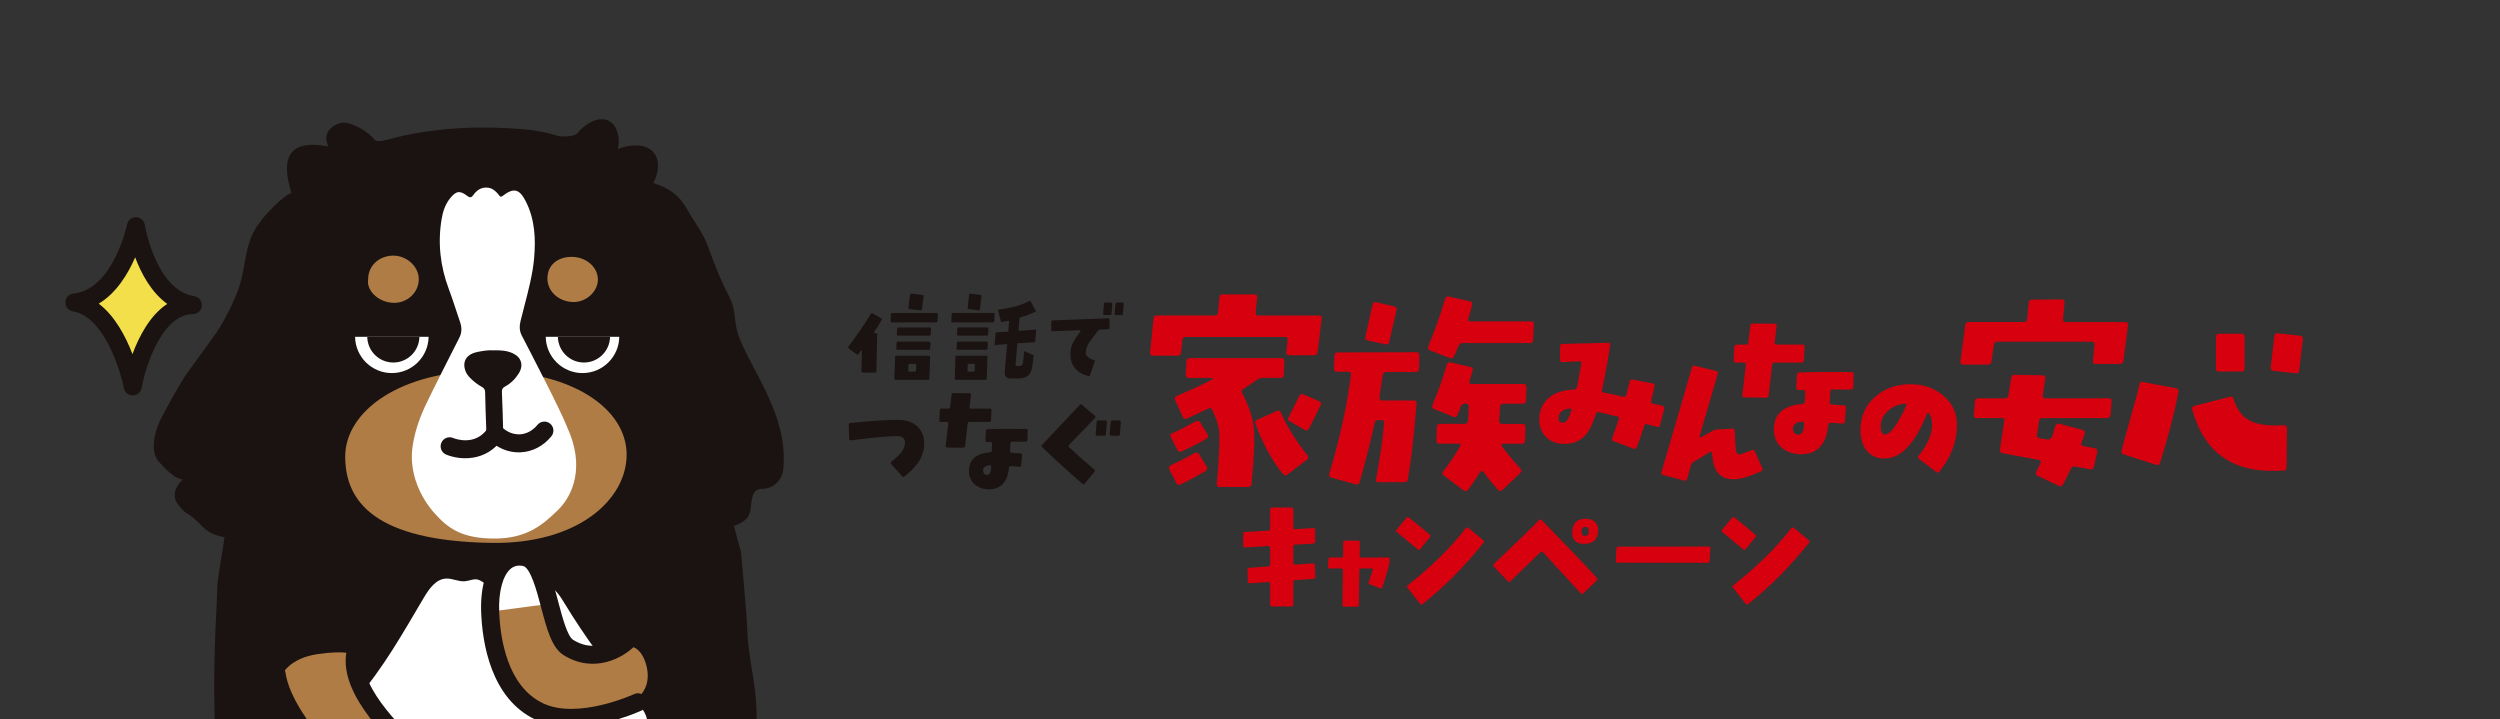 <?xml version="1.0" encoding="UTF-8"?><svg id="_レイヤー_1" xmlns="http://www.w3.org/2000/svg" xmlns:xlink="http://www.w3.org/1999/xlink" viewBox="0 0 1078.15 310.27"><rect x="0" y="0" width="1078.15" height="310.27" fill="#333333" stroke="none"/><defs><style>.cls-1{fill:#fff;}.cls-2{clip-path:url(#clippath-7);}.cls-3{clip-path:url(#clippath-1);}.cls-4{fill:#1a1311;}.cls-5{fill:#d6000e;}.cls-6{fill:#b07c46;}.cls-7{clip-path:url(#clippath);}.cls-8{fill:none;}.cls-9{fill:#f2df4a;}</style><clipPath id="clippath"><rect class="cls-8" x="-.58" y="-3917.57" width="1080" height="8500"/></clipPath><clipPath id="clippath-1"><rect class="cls-8" x="-.58" y="7.56" width="378.76" height="309.68"/></clipPath><clipPath id="clippath-7"><rect class="cls-8" x="-.58" y="-3917.57" width="1080" height="8500"/></clipPath></defs><g class="cls-7"><g class="cls-3"><path class="cls-4" d="M336.57,185.69c-1.62-6.27-2.6-8.47-5.14-14.34-3.85-8.89-9.2-17.07-12.76-26.11-2.21-5.6-1.18-11.5-3.95-16.83-3.9-7.51-6.25-13.46-9.15-21.45-2.73-7.49-5.59-10.09-9.42-17-3.09-5.58-7.87-9.13-14.38-10.98,6.02-12.55-2.35-19.62-15.34-14.71,.53-2.3,.56-4.55-.02-6.81-1.37-5.28-5.69-7.4-10.73-5.18-2.56,1.12-4.75,2.81-6.43,4.97-1.31,1.69-6.72,1.93-8.71,1.32-4.83-1.5-9.84-2.42-14.86-2.84-18.49-1.53-36.87-.81-54.98,3.55-1.77,.43-7.97,2.52-9.03,1.07-2.36-3.22-10.92-8.68-15.12-7.23-8.95,3.08-4.92,10.1-4.92,10.1,0,0-10.09-2.47-14.78,1.48-5.8,4.89-1.79,15.69-1.18,18.62-2.06,0-12.79,9.58-16.49,17.12-4.09,8.34-3.31,16.73-6.76,25.35-2.85,7.12-6.33,13.92-10.84,20.15-3.61,4.98-7.24,9.95-10.86,14.92-2.5,3.42-10.14,17.11-11.91,20.97-2.31,5.04-4.11,13.32-.16,17.49,1.88,1.98,3.78,4.01,5.94,5.64,1.96,1.46,4.25,1.89,4.25,1.89,0,0-4.79,3.82-3.16,8.71,.59,1.76,3.24,4.81,4.59,5.6,2.7,1.59,4.38,3.24,6.85,5.72,3.78,3.8,6.27,3.83,9.74,4.89,0,0-3.08,18.89-3.1,19.85-.24,9.6-.88,18.45-1.15,28.04-.72,25.26,.29,50.46,2.8,75.63,1.79,17.94,3.88,35.79,7.54,53.44,1.24,6.06,2.78,12.02,5.66,17.56,1.76,3.38,4.52,5,8.16,5.34,1.7,.15,3.41,.24,5.12,.27,10.39,.16,20.79,.42,31.17,.37,6.3-.03,12.61-.15,18.9-.9,3.87-.45,5.75-2.45,6.82-6,1.18-3.9,2.11-7.86,3.15-11.79,.3-1.11,.4-2.36,2.04-2.45,4.46-.26,8.8-1.4,13.29-1.59,14.37-.59,28.62,.43,42.84,2.37,2.12,.29,3.22,1.12,3.9,3.14,1.28,3.77,1.47,7.74,2.36,11.57,1.1,4.71,3.64,7.05,8.43,7.38,4.19,.29,8.4,.42,12.61,.58,8.02,.31,16.05,.17,24.06-.24,5.51-.28,11.04,0,16.54-.75,4.46-.6,7.61-2.56,8.78-7.17,.51-2.04,1.36-3.96,1.66-6.07,1.24-8.97,2.63-17.93,3.85-26.91,2.56-18.79,2.67-37.76,3.74-56.65,.56-9.97,.4-19.99,.24-29.98-.19-12.75-3.78-23.42-4.04-36.17-.11-5.23-2.66-32.61-2.66-32.61-1.1-3.89-2.18-7.9-3.04-11.26,.19-.08,.38-.16,.62-.23,3.14-1,5.95-3.05,6.44-6.3,.74-4.92,.48-9.39,5.15-9.44,5.08-.06,8.74-3.94,9.11-8.87,.41-5.46,.06-10.93-1.31-16.26"/><path class="cls-6" d="M270.24,196.03c0,19.59-21.27,38.73-58.43,38.1-49.95-.84-62.93-17.66-62.93-37.25s23.8-36.97,60.96-36.97,60.4,16.54,60.4,36.13"/><path class="cls-1" d="M198.14,145.53c1.12-2.15,1.04-4.38,.27-6.63-1.61-4.71-3.07-9.48-4.82-14.14-3.69-9.81-4.87-19.85-3.15-30.21,.53-3.27,1.54-6.36,3.64-9,2.54-3.19,4.21-3.55,7.44-1.06,1.4,1.07,1.93,.52,2.69-.5,1.31-1.8,2.94-3.03,5.31-3.1,2.99-.09,4.6,1.9,6.21,3.91,.3-.05,.64,0,.83-.15,4.93-3.86,7.43-3.29,10.23,2.27,3.93,7.8,4.28,16.1,3.54,24.58-.57,6.58-2.49,13.96-4.14,20.29-.57,2.21-1.13,4.42-1.69,6.62-.54,2.14-.53,4.28,.5,6.25,2.81,5.42,17.24,33.17,19.42,39.18,8.3,17.67,2.32,30.2-3.82,36.14-6.13,5.94-13.06,12.28-27.28,12.28s-20.18-4.43-26.12-11.15c-5.94-6.72-10.7-17.06-9.37-27.76,.77-6.23,2.76-12.16,5.37-17.87,2.25-4.89,12.44-25.17,14.95-29.95"/><path class="cls-4" d="M202.84,163.07c1.5,1.49,3.14,2.8,5,3.8,.96,.51,1.36,1.23,1.38,2.37,.1,5.3,.28,10.61,.49,15.91,.05,1.24-.32,2.01-1.35,2.73-.07,.05-.15,.09-.23,.15,3.14-.38,6.38-.49,9.65-.49-.45-.36-.77-.82-.78-1.62-.11-5.61-.33-11.21-.55-16.81-.05-1.12,.22-1.81,1.29-2.38,2.51-1.34,4.51-3.32,6.01-5.74,2.17-3.5,1.09-6.95-2.65-8.65-2.52-1.15-5.2-1.35-8.46-1.25-1.88-.15-4.25,.19-6.61,.67-.68,.14-1.36,.32-2.01,.57-3.22,1.25-4.48,3.95-3.44,7.24,.43,1.38,1.24,2.49,2.24,3.49"/><path class="cls-4" d="M200.62,197.62c-3.29,0-6.24-.73-8.23-1.58-1.98-.84-2.9-3.12-2.05-5.1,.83-1.97,3.1-2.89,5.07-2.06,.97,.4,9.6,3.65,14.99-4.21l2.62-3.84,3.31,3.27c2.24,2.21,5.02,3.32,7.89,3.21,2.84-.15,5.52-1.6,7.55-4.07,1.36-1.66,3.81-1.9,5.47-.55,1.66,1.36,1.9,3.81,.54,5.47-3.43,4.19-8.09,6.63-13.15,6.9-3.71,.19-7.32-.79-10.48-2.81-4.14,4.07-9.13,5.37-13.52,5.37"/><path class="cls-1" d="M153.13,145.24c.12,8.66,7.17,15.65,15.85,15.65s15.74-6.98,15.86-15.65h-31.71Z"/><path class="cls-4" d="M158.38,145.24c.08,6.14,5.09,11.1,11.24,11.1s11.16-4.96,11.25-11.1h-22.5Z"/><path class="cls-1" d="M235.35,145.24c.12,8.66,7.17,15.65,15.86,15.65s15.74-6.98,15.86-15.65h-31.72Z"/><path class="cls-4" d="M240.6,145.24c.08,6.14,5.09,11.1,11.24,11.1s11.16-4.96,11.25-11.1h-22.49Z"/><path class="cls-6" d="M158.77,120.42c-.02-5.69,4.54-10.04,10.66-10.18,5.79-.13,11.05,4.55,11.17,9.94,.13,5.85-4.92,10.7-11.12,10.42-6.58-.3-11.57-5.52-10.71-10.18"/><path class="cls-6" d="M257.84,120.84c-.18,5.22-5.41,9.7-10.96,9.41-6.23-.33-10.87-4.76-10.8-10.32,.08-5.63,4.41-9.29,10.81-9.15,6.15,.13,11.14,4.71,10.95,10.05"/><path class="cls-1" d="M253.7,339.45c-18.11,7.06-37.33,7.05-57.62,4.69-12.14-1.41-24.29-4.1-35.15-9.72-4.24-2.18-8.33-4.88-11.23-8.65-2.9-3.78-4.48-8.8-3.28-13.4,1.09-4.21,4.24-7.5,7.12-10.76,11.65-13.22,20.3-28.77,29.29-43.94,2.23-3.76,5.18-7.95,9.55-8.16,2.73-.13,5.35,1.41,8.07,1.17,1.93-.16,3.84-1.21,5.7-.71,1.32,.35,2.33,1.41,3.61,1.88,3.13,1.15,6.56-1.53,9.84-.88,1.69,.33,3.1,1.51,4.75,1.99,3.56,1.04,7.38-1.3,11.01-.57,3.66,.74,5.96,4.27,7.89,7.46,8.99,14.83,19.27,28.89,30.66,41.96,3.16,3.62,5.96,7.14,5.32,12.11-.67,5.23-1.89,12.03-9.79,17.3-5.15,3.44-10.4,6.14-15.74,8.22"/><path class="cls-6" d="M153.16,282.33c-3.04,19.52,31.22,48.59,35.7,52.56,4.49,3.97-6.52,15.77-16.09,13.53-9.57-2.24-47.72-34.14-51.05-57.51,0,0,2.86-6.96,15.21-8.81,12.36-1.85,16.23,.23,16.23,.23"/><path class="cls-4" d="M175.58,353.79c-2.41,0-5.19-.36-8.39-1.21-11.52-3.06-48.32-37.12-51.79-61.49-.3-2.12,1.17-4.09,3.3-4.39,2.11-.29,4.09,1.18,4.4,3.3,3.03,21.32,37.91,52.9,46.09,55.07,3.91,1.04,10.88,2.13,13.58-2.28,2.02-3.31,1.04-8.07-.5-9.78-.51-.56-1.85-1.78-3.41-3.2-9.7-8.85-32.43-29.57-29.54-48.07,.33-2.12,2.33-3.57,4.44-3.24,2.12,.33,3.57,2.31,3.24,4.43-2.24,14.38,19.07,33.83,27.09,41.14,1.85,1.68,3.18,2.9,3.94,3.74,3.74,4.14,5.18,12.77,1.37,19.03-1.76,2.88-5.68,6.94-13.81,6.94"/><path class="cls-6" d="M272.89,302.6s-23.5,12.21-40.32,4.23c-16.83-7.99-20.68-29.51-21.18-43.06-.5-13.55,4.19-25.39,14.75-23.56,10.57,1.84,10.62,33.82,18.98,39.01,14.04,8.73,26.54-.47,26.54-.47,0,0,4.49-.1,6.8,7.23,2.3,7.33,.03,13.11-5.56,16.61"/><path class="cls-1" d="M211.39,263.77l23.81-3.13s-2.76-20.27-9.06-20.42c-6.29-.15-15.09,1.3-14.75,23.55"/><path class="cls-4" d="M246.36,313.46c-5.32,0-10.67-.85-15.46-3.12-19.19-9.11-22.9-32.99-23.4-46.42-.4-10.98,2.33-19.87,7.5-24.39,3.24-2.82,7.31-3.91,11.79-3.13,8.22,1.42,11.19,12.66,14.06,23.52,1.61,6.1,3.82,14.47,6.31,16.01,11.25,7,20.54-2.33,20.93-2.73,1.49-1.54,3.96-1.57,5.49-.07,1.54,1.49,1.57,3.95,.08,5.49-4.82,4.94-17.4,12.12-30.6,3.91-5.1-3.17-7.24-11.26-9.71-20.62-1.81-6.89-4.56-17.28-7.88-17.86-2.18-.37-3.89,.05-5.35,1.33-3.3,2.88-5.16,9.88-4.85,18.25,.43,11.67,3.47,32.34,18.96,39.69,14.97,7.12,39.03-3.87,39.26-3.98,1.96-.9,4.26-.06,5.16,1.89,.9,1.94,.06,4.25-1.89,5.16-.83,.38-15.46,7.07-30.41,7.07"/><path class="cls-9" d="M58.62,97.55s-6.4,30.92-26.53,32.9c18.64,3.01,25.15,36.2,25.15,36.2,0,0,6.17-34.92,25.94-35.07-19.73-3.1-24.56-34.03-24.56-34.03"/><path class="cls-4" d="M57.23,170.53c-1.85,0-3.45-1.31-3.81-3.13-1.68-8.5-8.89-31.01-21.95-33.12-1.92-.31-3.32-2-3.26-3.95,.06-1.95,1.56-3.55,3.5-3.74,17.04-1.68,23.06-29.54,23.11-29.83,.38-1.83,1.91-3.12,3.9-3.09,1.88,.05,3.45,1.43,3.74,3.27,.05,.29,4.65,28.17,21.33,30.8,2,.31,3.42,2.11,3.27,4.12-.15,2.02-1.82,3.58-3.84,3.6-13.53,.1-20.58,23.04-22.15,31.87-.33,1.84-1.92,3.18-3.79,3.2h-.03Zm-14.65-39.57c7.01,5.3,11.67,14.24,14.55,21.76,2.86-7.72,7.61-16.84,15-21.65-6.91-5-11.24-13.15-13.84-20.09-3.06,7.09-8.06,15.4-15.71,19.98"/></g><g class="cls-2"><path class="cls-5" d="M568.23,151.9c-.19,.84-.66,1.31-1.5,1.31h-10.78c-.94,0-1.31-.47-1.22-1.41l.56-5.16c.09-.94-.28-1.31-1.22-1.31h-42.74c-.84,0-1.31,.38-1.41,1.31l-.56,5.44c-.19,.94-.66,1.31-1.5,1.31h-10.68c-.84,0-1.22-.38-1.22-1.31l1.5-14.71c0-.94,.56-1.31,1.41-1.31h24.93c.94,0,1.41-.47,1.5-1.41l.56-6.37c0-.84,.47-1.31,1.41-1.31h13.78c.84,0,1.31,.47,1.12,1.41l-.66,6.28c-.09,.94,.28,1.41,1.22,1.41h26.15c.84,0,1.31,.38,1.12,1.31l-1.78,14.53Zm-48.27,51.17c-2.53,1.59-6.09,3.56-10.78,5.81-.84,.47-1.41,.28-1.87-.56l-3-5.81c-.47-.84-.19-1.41,.66-1.87,3.56-1.69,7.03-3.47,10.22-5.25,.75-.47,1.41-.28,1.87,.47l3.38,5.34c.47,.75,.28,1.41-.47,1.88m.28-13.87c-3.28,1.97-6.84,3.75-10.59,5.44-.84,.37-1.5,.19-1.97-.66l-2.81-5.53c-.38-.75-.19-1.31,.56-1.59,3.09-1.31,6.47-3.09,10.22-5.16,.84-.37,1.4-.28,1.97,.47l3.19,5.25c.38,.75,.19,1.31-.56,1.78m33.37-27.55c0,.84-.47,1.31-1.31,1.31h-7.87c-.84,0-1.59,.28-2.34,.75-2.16,1.59-4.12,2.91-5.91,4.03-.75,.47-.94,1.03-.56,1.69,2.91,5.44,4.59,10.4,5.06,15,.47,4.31,.19,12.47-.94,24.18-.09,.94-.56,1.41-1.5,1.41h-12.28c-.94,0-1.31-.47-1.22-1.31,1.03-11.72,1.31-19.31,1.03-22.78-.38-2.62-1.31-5.62-3-9.18-.37-.84-1.03-1.03-1.78-.56-3.94,1.87-6.94,3.37-9.18,4.31-.84,.28-1.5,.09-1.78-.75l-3.28-7.22c-.38-.84-.09-1.41,.66-1.78,6.09-2.53,11.15-4.97,15.37-7.12,.19-.09,.19-.19,.19-.37s-.19-.28-.38-.28h-9.93c-.94,0-1.31-.47-1.31-1.31l.28-5.81c.09-.94,.56-1.41,1.5-1.41h39.55c.84,0,1.31,.47,1.22,1.41l-.28,5.81Zm10.03,36.55l-8.44,6.47c-.66,.56-1.31,.47-1.97-.28-4.78-5.9-8.72-13.12-11.81-21.56-.38-.84-.09-1.41,.66-1.78l8.53-3.84c.84-.38,1.41-.09,1.78,.66,2.72,6.28,6.56,12.37,11.43,18.46,.56,.75,.47,1.31-.19,1.87m.84-13.4c-.47,.84-1.03,1.03-1.87,.56l-6.37-3.66c-.84-.37-1.03-1.03-.56-1.78,1.03-1.88,2.53-4.87,4.59-9.09,.38-.84,1.03-1.12,1.78-.75l6.84,2.91c.84,.38,1.03,.94,.66,1.69-1.41,3.09-3.19,6.47-5.06,10.12"/><path class="cls-5" d="M611.96,159.02c0,.94-.47,1.41-1.5,1.41h-12.65c-.84,0-1.41,.47-1.5,1.31-.28,2.16-.75,5.34-1.41,9.56-.09,.94,.28,1.4,1.12,1.4h13.78c.84,0,1.22,.38,1.12,1.31-1.12,13.68-2.34,24.56-3.75,32.62-.09,.84-.66,1.31-1.5,1.31h-11.15c-.94,0-1.31-.47-1.12-1.22,1.78-9.19,2.91-17.25,3.47-24.27,.09-.84-.38-1.31-1.22-1.31h-1.22c-.94,0-1.41,.47-1.59,1.31-1.69,7.59-3.84,16.12-6.47,25.49-.28,.94-.84,1.22-1.69,.94l-10.5-2.91c-.84-.28-1.22-.75-.94-1.69,4.59-15.18,7.68-29.34,9.37-42.65,.09-.84-.28-1.31-1.12-1.31h-4.97c-.94,0-1.31-.47-1.22-1.31l.19-5.81c.09-.84,.56-1.22,1.41-1.22l33.93-.09c.84,0,1.31,.38,1.31,1.31l-.19,5.81Zm-12.84-11.53c-.19,.84-.66,1.22-1.5,1.03l-7.78-1.69c-.84-.19-1.22-.66-1.03-1.5l3.09-13.87c.19-.94,.75-1.31,1.59-1.12l7.78,1.78c.84,.19,1.22,.66,1.03,1.59l-3.19,13.78Zm62.05-.84c0,.84-.47,1.31-1.31,1.31h-29.05c-.84,0-1.5,.37-1.87,1.31-.28,.84-.94,2.34-1.88,4.41-.38,.84-.94,1.03-1.69,.75l-8.62-3.28c-.84-.28-1.12-.94-.75-1.87,3-7.31,5.44-14.15,7.22-20.43,.28-.84,.84-1.12,1.69-.94l9,2.06c.94,.19,1.22,.75,.94,1.59-.38,1.41-.94,3.37-1.59,5.91-.28,.75,0,1.12,.84,1.12h26.15c.94,0,1.31,.47,1.22,1.41l-.28,6.65Zm-3.09,26.15c0,.94-.47,1.31-1.41,1.31h-8.25c-.94,0-1.41,.47-1.5,1.31l-.38,6.09c0,.84,.38,1.31,1.31,1.31h8.81c.84,0,1.22,.47,1.22,1.41l-.19,5.72c0,.94-.37,1.41-1.31,1.41h-8.06c-.28,0-.56,.09-.66,.38-.09,.19-.09,.47,0,.56,1.87,2.72,4.59,6,8.06,9.84,.56,.66,.56,1.31-.09,1.87l-7.68,7.31c-.66,.56-1.31,.56-1.88,0-1.87-2.16-4.03-4.69-6.28-7.69-.56-.75-1.03-.75-1.59,.09-1.78,2.91-3.47,5.44-5.06,7.5-.56,.66-1.22,.75-1.97,.28l-8.53-6.47c-.66-.47-.75-1.03-.28-1.69,2.81-3.66,5.25-7.22,7.31-10.87,.38-.75,.19-1.12-.75-1.12h-8.15c-.84,0-1.31-.47-1.31-1.41l.19-5.72c0-.94,.47-1.41,1.41-1.41h10.59c.84,0,1.31-.47,1.41-1.31l.38-6.09c0-.84-.38-1.31-1.31-1.31h-.38c-.94,0-1.5,.38-1.78,1.22-.28,.75-.75,1.97-1.4,3.66-.28,.84-.94,1.12-1.78,.75l-8.43-3.37c-.75-.37-.94-.94-.56-1.78,2.53-6,4.59-11.81,6.19-17.43,.28-.75,.75-1.03,1.69-.84l8.44,1.97c.94,.19,1.22,.75,.94,1.69-.28,1.03-.75,2.44-1.31,4.41-.28,.84,.09,1.22,.94,1.22h22.4c.84,0,1.22,.47,1.22,1.41l-.19,5.81Z"/><path class="cls-5" d="M715.88,183.35c-.14,.69-.55,.96-1.24,.76-.83-.21-2.27-.62-4.34-1.17-.62-.14-1.03,.14-1.17,.69-.9,2.82-2,5.92-3.3,9.36-.21,.55-.62,.76-1.24,.55l-8.81-3.3c-.62-.21-.76-.69-.48-1.31,.34-.96,1.31-3.65,2.82-8.12,.28-.62,0-1.03-.62-1.17-2.89-.76-5.51-1.38-7.99-1.86-.62-.14-1.03,.14-1.24,.69-1.24,4.13-2.75,7.16-4.54,9.23-2.34,2.55-5.44,3.79-9.23,3.72-3.24,0-5.85-1.03-7.85-3.03-1.93-2-2.89-4.61-2.82-7.85,.14-4.06,1.72-7.23,4.68-9.43,2.62-1.93,5.99-2.96,10.26-3.1,.62,0,1.03-.34,1.24-.96,.41-1.52,1.03-4.96,1.93-10.33,.07-.27,0-.48-.14-.62-.21-.21-.34-.28-.62-.28l-7.5,.35c-.55,0-.89-.28-.89-.97v-5.85c0-.62,.34-.96,1.03-1.03,.69,0,7.3-.21,19.83-.48,.27-.07,.48,0,.62,.21,.14,.21,.14,.41,.14,.69-.83,5.78-2,12.25-3.51,19.48-.14,.62,.14,1.03,.76,1.1,2,.34,4.82,.9,8.54,1.79,.62,.14,1.03-.14,1.17-.83,.14-.41,.62-2.34,1.45-5.78,.14-.69,.55-.96,1.17-.83l8.81,1.72c.69,.14,.96,.48,.76,1.17l-1.45,6.27c-.21,.69,0,1.1,.62,1.24,1.31,.21,2.68,.55,4.27,.96,.69,.21,.9,.62,.76,1.24l-1.86,7.09Zm-38.56-7.16c-1.24,0-2.41,.28-3.44,.9-1.1,.83-1.72,1.79-1.72,2.89-.07,1.58,.48,2.34,1.72,2.34,1.58,0,2.89-1.93,3.79-5.71,0-.28-.07-.41-.34-.41"/><path class="cls-5" d="M759.54,203.25c-5.03,2.27-8.88,3.44-11.57,3.44-4.96,.14-7.99-2.27-9.09-7.16-.14-.55-.34-1.93-.55-4.13-.07-.55-.34-.69-.96-.41l-6.95,4.2c-.62,.34-.96,.83-1.17,1.45l-1.65,5.92c-.21,.69-.62,.9-1.24,.69l-9.22-2.41c-.62-.21-.83-.55-.62-1.24l13.15-45.1c.21-.62,.62-.9,1.24-.76l9.23,2.27c.69,.14,.9,.48,.69,1.1l-7.85,26.99c-.07,.14,0,.34,.14,.48,.14,.07,.28,.07,.41,0l5.09-2.82c.55-.34,1.17-.48,1.79-.55l6.68-.34c.62-.07,.96,.27,1.03,.96,.14,3.99,.34,6.82,.55,8.6,.14,1.03,.69,1.52,1.52,1.52,.69,0,2.48-.62,5.37-1.86,.55-.21,.96-.07,1.24,.55l3.24,7.3c.21,.55,.07,1.03-.48,1.31"/><path class="cls-5" d="M777.95,155.35c-.07,.69-.41,1.03-1.03,1.03h-11.64c-.62,0-.96,.34-1.03,1.03l-1.51,13.08c-.07,.69-.48,1.03-1.1,1.03l-9.36-.14c-.69,0-.96-.34-.9-.96l1.52-13.01c.07-.69-.21-1.03-.9-1.03h-3.44c-.69,0-.96-.28-.89-.96l.28-5.85c.07-.62,.41-.96,1.03-.96h3.99c.62,0,.96-.34,1.03-.96l.83-7.16c.07-.62,.48-.96,1.1-.96l9.36,.07c.69,0,.96,.35,.9,1.03l-.83,7.02c-.07,.62,.21,.96,.9,.96h11.02c.69,0,1.03,.27,.96,.9l-.27,5.85Zm21.34,11.64c-.07,.69-.41,1.03-1.03,.96-1.65,.07-4.27,.07-7.99,0-.62,0-.9,.34-.96,.96l-.21,4.48c-.07,.69,.27,1.03,.96,1.1l5.09,.34c.69,0,.96,.35,.96,.96l-.48,5.92c-.07,.69-.41,1.03-1.03,.96-.76-.07-2.48-.14-5.1-.34-.62-.07-.96,.28-1.03,.96-.14,.62-.21,1.31-.28,1.86-.48,3.3-1.65,5.85-3.44,7.71-2.07,2.07-4.61,3.03-7.85,3.03-3.44,0-6.27-.96-8.54-2.82-2.2-1.93-3.37-4.54-3.37-7.99,.07-6.61,4.2-10.26,12.39-10.88,.62-.07,.9-.34,.96-.96l.21-4.13c0-.28-.14-.55-.34-.69-.21-.21-.41-.28-.69-.28l-1.86,.07c-.27,0-.55-.07-.69-.28-.21-.21-.34-.41-.34-.69l.34-5.65c.07-.69,.41-.96,1.03-.96,6.4-.21,13.91-.27,22.51-.14,.69,0,.96,.34,.89,.96l-.14,5.51Zm-21.69,14.94c-1.1-.14-2.07,.07-2.96,.55-.89,.55-1.38,1.38-1.38,2.41,0,.76,.21,1.31,.55,1.79,.41,.55,.96,.76,1.72,.76,1.38,0,2.14-1.03,2.34-3.03,.07-.62,.07-1.38,.14-2.07,0-.21-.14-.34-.41-.41"/><path class="cls-5" d="M836.42,203.38c-.41,.55-.9,.55-1.45,.14l-7.37-5.65c-.55-.34-.62-.83-.21-1.24,3.85-4.82,5.85-9.29,5.85-13.43,0-1.86-.41-3.51-1.24-4.96-.07-.14-.28-.28-.48-.28-.14,.07-.28,.21-.41,.34-5.23,13.01-11.36,19.48-18.45,19.42-3.51,0-6.13-1.31-7.92-3.79-1.65-2.2-2.41-5.16-2.41-8.81,.14-5.78,2.27-10.53,6.47-14.11,4.06-3.51,9.02-5.3,14.87-5.3,5.58-.07,10.26,1.52,14.11,4.68,4.2,3.37,6.27,7.78,6.2,13.15-.07,7.09-2.62,13.7-7.57,19.83m-14.39-28.99c-.07-.21-.28-.27-.48-.27-2.69,.14-5.1,1.17-7.16,2.96-2.2,1.86-3.3,4.13-3.3,6.75,0,2.34,.62,3.51,1.79,3.51,.14,0,.41,0,.69-.07,1.38-.41,3.03-2.2,5.03-5.51,1.31-2.27,2.48-4.48,3.44-6.82,.14-.21,.14-.41,0-.55"/><path class="cls-5" d="M915.74,155.64c-.09,.84-.56,1.31-1.41,1.31h-10.59c-.94,0-1.31-.47-1.12-1.41l.66-6.75c.19-.94-.28-1.4-1.12-1.4h-40.77c-.94,0-1.41,.47-1.5,1.31l-1.03,7.22c-.19,.94-.66,1.31-1.59,1.31h-10.59c-.94,0-1.31-.37-1.22-1.31l2.06-15.74c.09-.84,.56-1.31,1.41-1.31h23.81c.94,0,1.41-.38,1.5-1.31l.66-7.03c0-.84,.56-1.31,1.41-1.31l12.84-.09c.38,0,.66,.09,.94,.38,.19,.28,.28,.56,.28,.94l-.66,7.12c-.09,.94,.28,1.31,1.22,1.31h25.68c.84,0,1.22,.47,1.12,1.41l-1.97,15.37Zm-5.53,23.24c-.09,.94-.56,1.41-1.41,1.41h-27.93c-.94,0-1.41,.38-1.5,1.22l-.84,6c-.19,.84,.28,1.31,1.12,1.5l3.37,.56c.84,.19,1.69-.56,2.34-2.16,.28-1.03,.47-2.06,.75-3,.47-1.41,1.12-1.97,1.97-1.69l10.12,2.72c.84,.28,1.12,.84,.75,1.78-.19,.75-.66,2.06-1.31,3.75-.28,.75,0,1.31,.94,1.41l4.78,.94c.94,.19,1.31,.75,1.12,1.59l-1.5,6.47c-.19,.84-.66,1.22-1.5,1.03l-6.56-1.22c-.94-.19-1.5,.19-1.88,1.03-.75,1.69-1.87,3.84-3.28,6.65-.47,.84-1.03,1.03-1.88,.66l-9.09-4.31c-.84-.38-1.03-.94-.66-1.59,.28-.75,.94-1.97,1.78-3.75,.47-.84,.28-1.31-.56-1.5l-15.65-2.91c-.94-.19-1.31-.75-1.22-1.59l1.88-12.37c.19-.84-.19-1.22-1.03-1.22h-10.96c-.84,0-1.22-.47-1.13-1.31l.47-5.9c0-.84,.47-1.31,1.31-1.31h11.53c.94,0,1.5-.47,1.59-1.31l1.22-7.5c.09-.84,.56-1.31,1.5-1.31l12,.19c.94,0,1.31,.47,1.22,1.31l-1.12,7.31c-.1,.84,.28,1.31,1.22,1.31h27.27c.84,0,1.22,.37,1.22,1.22l-.47,5.9Z"/><path class="cls-5" d="M931.56,199.6c-.38,.84-.94,1.22-1.78,.84l-13.97-4.5c-.56-.19-.94-.56-.94-.94,0-.47,1.12-4.97,3.56-13.4,2.53-8.9,3.94-14.15,4.22-15.93,.19-.84,.66-1.12,1.41-.94l14.43,2.72c.84,.19,1.22,.66,1.03,1.5-1.69,8.81-4.31,19.03-7.97,30.65m54.55,1.97c0,.94-.47,1.41-1.41,1.41l-4.87,.09c-18.09,0-29.52-8.81-34.4-26.43-.28-.84,.09-1.31,.94-1.59l15.37-3.94c.75-.19,1.31,.09,1.5,.94,1.41,4.41,3.66,7.5,6.75,9.19,2.62,1.5,6.37,2.25,11.43,2.25,.38,0,1.59-.09,3.66-.09,.37,0,.66,.09,.94,.38,.19,.19,.28,.56,.28,.84l-.19,16.96Zm-19.4-41.33h-9.65c-.94,0-1.41-.47-1.41-1.31v-13.59c0-.94,.47-1.41,1.31-1.41h9.75c.84,0,1.31,.38,1.31,1.31v13.59c0,.94-.38,1.41-1.31,1.41m24.84-.38c-.09,.94-.56,1.31-1.41,1.12l-9.65-1.03c-.94-.19-1.31-.66-1.22-1.5l1.59-13.59c.09-.84,.56-1.22,1.5-1.12l9.56,1.03c.94,.09,1.31,.56,1.22,1.41l-1.59,13.68Z"/><path class="cls-5" d="M566.4,249.63l-7.79,.53c-.59,.06-.83,.35-.83,.94v9.61c0,.53-.29,.83-.88,.83h-8.32c-.53,0-.83-.29-.83-.83v-8.91c0-.53-.29-.83-.89-.77l-7.84,.53c-.59,0-.89-.24-.89-.77l-.12-5.01c0-.59,.24-.88,.83-.94l8.02-.53c.59-.06,.89-.35,.89-.89v-7.08c0-.59-.29-.83-.89-.83l-9.97,.59c-.53,.06-.77-.24-.77-.83v-5.01c0-.53,.29-.83,.83-.83l9.91-.59c.59-.06,.89-.35,.89-.88v-8.26c0-.53,.29-.83,.83-.83h8.32c.59,0,.88,.3,.88,.83v7.73c0,.53,.24,.83,.83,.77l7.73-.47c.59,0,.83,.24,.83,.83v4.96c0,.59-.29,.88-.89,.94l-7.67,.41c-.59,0-.83,.29-.83,.88v6.96c0,.53,.24,.83,.83,.77l7.55-.53c.59,0,.89,.24,.89,.77l.18,5.01c.06,.59-.24,.88-.83,.88"/><path class="cls-5" d="M599.16,242.94c0,.47-.09,.9-.24,1.32-1.23,4.39-2.17,7.42-2.79,9.07-.14,.43-.47,.52-.9,.38l-4.58-1.75c-.47-.14-.57-.47-.38-.95,.61-1.61,1.18-3.35,1.7-5.24,.09-.38-.05-.61-.47-.61h-4.58c-.43,0-.66,.24-.66,.66l-.24,15.16c0,.42-.24,.66-.66,.66h-5.81c-.42,0-.61-.24-.61-.66l.19-15.16c0-.43-.19-.66-.66-.66h-5.15c-.43,0-.66-.24-.61-.66l.19-3.45c0-.43,.24-.61,.66-.61h5.01c.42,0,.66-.24,.66-.71l.05-5.86c0-.47,.24-.71,.71-.71h5.76c.47,0,.71,.24,.71,.71l-.09,5.86c0,.47,.19,.71,.61,.71h11.71c.47,0,.66,.19,.61,.61l-.14,1.89Z"/><path class="cls-5" d="M612.52,236.75c-.35,.47-.77,.53-1.12,.18l-8.97-7.43c-.35-.35-.41-.71-.06-1.18l4.13-4.95c.29-.47,.71-.47,1.18-.12,3.18,2.54,6.19,5.01,8.91,7.31,.41,.29,.41,.71,.06,1.12l-4.13,5.07Zm1.06,23.71c-.41,.35-.83,.35-1.18-.12l-5.37-6.84c-.35-.41-.29-.77,.12-1.12,10.03-7.9,18.34-16.04,24.95-24.54,.35-.47,.71-.53,1.18-.18l6.31,5.25c.47,.35,.53,.77,.12,1.24-8.08,10.09-16.75,18.88-26.13,26.31"/><path class="cls-5" d="M688.55,250.44l-5.72,5.43c-.41,.41-.77,.41-1.12,0-3.24-3.54-8.67-9.44-16.28-17.7-.35-.35-.77-.35-1.12,0l-12.86,12.45c-.41,.47-.83,.47-1.24,0l-5.96-6.25c-.41-.41-.35-.83,.06-1.24,9.08-8.55,15.51-14.81,19.41-18.82,.35-.35,.77-.41,1.12-.06,11.68,11.97,19.64,20.29,23.77,24.95,.35,.41,.35,.83-.06,1.24m-5.31-15.87c-3.66,0-5.37-1.83-5.19-5.43,.18-3.6,2.18-5.43,5.96-5.43,1.65,0,3.01,.53,3.95,1.47,.94,.94,1.36,2.3,1.24,3.95-.24,3.6-2.24,5.43-5.96,5.43m.53-7.31c-1.06-.06-1.65,.59-1.71,1.83-.12,1.36,.41,2.01,1.48,2.01s1.59-.59,1.65-1.89c.12-1.3-.41-1.95-1.41-1.95"/><path class="cls-5" d="M737.28,241.9c-.06,.53-.35,.83-.89,.83l-38.81-.06c-.53,0-.77-.29-.77-.83l.3-5.31c.06-.53,.35-.77,.94-.77l38.75-.06c.59,0,.83,.24,.83,.83l-.35,5.37Z"/><path class="cls-5" d="M752.91,236.75c-.35,.47-.77,.53-1.12,.18l-8.96-7.43c-.35-.35-.41-.71-.06-1.18l4.13-4.95c.29-.47,.71-.47,1.18-.12,3.18,2.54,6.19,5.01,8.91,7.31,.41,.29,.41,.71,.06,1.12l-4.13,5.07Zm1.06,23.71c-.41,.35-.83,.35-1.18-.12l-5.37-6.84c-.35-.41-.3-.77,.12-1.12,10.03-7.9,18.34-16.04,24.95-24.54,.35-.47,.71-.53,1.18-.18l6.31,5.25c.47,.35,.53,.77,.12,1.24-8.08,10.09-16.75,18.88-26.13,26.31"/><path class="cls-4" d="M428.78,138.48c0,.37-.19,.54-.53,.54h-17.44c-.38,0-.57-.17-.53-.54l.11-2.94c.04-.41,.19-.58,.57-.58h17.44c.38,0,.57,.17,.53,.58l-.15,2.94Zm-3.22,24.73c0,.41-.19,.58-.53,.58h-12.75c-.34,0-.53-.17-.53-.58l.3-9.18c0-.41,.19-.62,.53-.62h12.75c.38,0,.57,.21,.53,.62l-.3,9.18Zm.34-12.99c-.04,.41-.19,.62-.57,.62h-12.3c-.38,0-.53-.21-.49-.62l.08-2.36c.04-.37,.23-.54,.6-.54h12.3c.34,0,.53,.16,.49,.54l-.11,2.36Zm.23-6.08c-.04,.41-.23,.58-.61,.58h-12.3c-.34,0-.49-.16-.49-.58l.11-2.36c.04-.37,.23-.58,.57-.58h12.3c.38,0,.53,.21,.53,.58l-.11,2.36Zm-6.24,12.78h-2.04c-.34,0-.53,.21-.53,.62l-.08,2.15c-.04,.41,.11,.58,.49,.58h2.04c.34,0,.53-.17,.57-.58l.08-2.15c0-.41-.15-.62-.53-.62m2.72-23.54c-.04,.37-.27,.54-.61,.46l-4.28-.54c-.34-.08-.49-.29-.42-.66l.64-5.54c.04-.37,.27-.54,.61-.46l4.27,.54c.34,.08,.49,.29,.45,.66l-.68,5.54Z"/><path class="cls-4" d="M478.49,141.38c0,.37-.21,.58-.62,.62l-3.35,.12c-.41,0-.74,.17-.95,.41l-3.8,5.05c-.95,1.57-1.49,3.02-1.53,4.43-.04,1.41,1.08,2.48,3.43,3.19,.41,.12,.54,.37,.41,.74l-1.98,5.83c-.12,.37-.41,.54-.79,.41-5.17-1.49-7.73-4.72-7.69-9.64,0-1.78,.46-3.47,1.32-5.13,.5-.99,1.53-2.48,3.02-4.55,.08-.08,.08-.17,0-.29-.04-.08-.12-.17-.25-.17l-11.83,.45c-.17,0-.29-.04-.37-.17-.12-.08-.17-.25-.17-.37l.04-3.52c0-.41,.17-.58,.54-.62l24.03-.91c.16,0,.33,.08,.41,.17,.12,.12,.17,.25,.17,.41l-.04,3.52Zm.87-6.08c-.04,.37-.25,.58-.62,.58l-2.48-.04c-.37,0-.54-.21-.5-.58l.33-4.22c.04-.37,.25-.58,.66-.58h2.4c.37,0,.58,.21,.54,.62l-.33,4.22Zm4.92,0c-.04,.37-.25,.58-.62,.58l-2.48-.04c-.37,0-.54-.21-.5-.58l.37-4.22c0-.37,.21-.58,.62-.58h2.4c.41,0,.58,.21,.54,.62l-.33,4.22Z"/><path class="cls-4" d="M390.03,205.45c-.36,.3-.71,.25-1.01-.1l-4.71-5.22c-.3-.3-.25-.66,.1-.96,1.98-1.72,3.24-2.89,3.8-3.5,1.37-1.62,2.03-3.14,2.08-4.61,.05-1.98-1.01-2.94-3.29-2.99-3.19-.05-9.88,.56-20.06,1.82-.4,.1-.66-.1-.71-.56l-.2-6.13c-.05-.46,.2-.71,.71-.76,9.62-1.01,16.66-1.42,21.07-1.37,3.29,.1,5.93,1.06,7.9,2.89,1.98,1.98,2.94,4.56,2.84,7.75-.1,5.01-2.94,9.57-8.51,13.73"/><path class="cls-4" d="M427.39,181.19c-.05,.51-.3,.76-.76,.76h-8.56c-.46,0-.71,.25-.76,.76l-1.11,9.62c-.05,.51-.36,.76-.81,.76l-6.89-.1c-.51,0-.71-.25-.66-.71l1.11-9.57c.05-.51-.15-.76-.66-.76h-2.53c-.51,0-.71-.2-.66-.71l.2-4.31c.05-.46,.3-.71,.76-.71h2.94c.46,0,.71-.25,.76-.71l.61-5.27c.05-.46,.35-.71,.81-.71l6.89,.05c.51,0,.71,.25,.66,.76l-.61,5.17c-.05,.46,.15,.71,.66,.71h8.1c.51,0,.76,.2,.71,.66l-.2,4.31Zm15.7,8.56c-.05,.51-.3,.76-.76,.71-1.22,.05-3.14,.05-5.88,0-.46,0-.66,.25-.71,.71l-.15,3.29c-.05,.51,.2,.76,.71,.81l3.75,.25c.51,0,.71,.25,.71,.71l-.36,4.35c-.05,.51-.3,.76-.76,.71-.56-.05-1.82-.1-3.75-.25-.46-.05-.71,.2-.76,.71-.1,.46-.15,.96-.2,1.37-.36,2.43-1.22,4.3-2.53,5.67-1.52,1.52-3.39,2.23-5.77,2.23-2.53,0-4.61-.71-6.28-2.08-1.62-1.42-2.48-3.34-2.48-5.88,.05-4.86,3.09-7.55,9.12-8,.46-.05,.66-.25,.71-.71l.15-3.04c0-.2-.1-.4-.25-.51-.15-.15-.31-.2-.51-.2l-1.37,.05c-.2,0-.4-.05-.51-.2-.15-.15-.25-.3-.25-.51l.25-4.15c.05-.51,.3-.71,.76-.71,4.71-.15,10.23-.2,16.56-.1,.51,0,.71,.25,.66,.71l-.1,4.05Zm-15.95,10.99c-.81-.1-1.52,.05-2.18,.41-.66,.41-1.01,1.01-1.01,1.77,0,.56,.15,.96,.41,1.32,.3,.41,.71,.56,1.27,.56,1.01,0,1.57-.76,1.72-2.23,.05-.46,.05-1.01,.1-1.52,0-.15-.1-.25-.3-.3"/><path class="cls-4" d="M461.04,191.87c-.3,.35-.3,.66,.05,1.01,3.19,3.04,6.79,6.23,10.79,9.57,.35,.35,.4,.71,.1,1.06l-4.15,5.01c-.3,.4-.66,.4-1.01,.1-6.23-5.32-12.05-10.59-17.37-15.8-.3-.3-.3-.61,.05-1.01,4.51-4.86,9.93-10.64,16.16-17.22,.3-.35,.61-.35,.96,0l5.52,4.71c.25,.25,.36,.46,.25,.66-.05,.15-.1,.25-.2,.35l-11.14,11.55Zm15.9-4.61c-.05,.46-.3,.66-.76,.66l-3.04-.05c-.45,0-.66-.2-.61-.66l.4-5.17c.05-.51,.3-.76,.81-.76l2.94,.05c.46,0,.71,.25,.66,.76l-.41,5.17Zm6.03,0c-.05,.46-.3,.66-.76,.66l-3.04-.05c-.46,0-.66-.2-.61-.66l.46-5.17c0-.51,.25-.76,.76-.76l2.94,.05c.51,0,.71,.25,.66,.76l-.41,5.17Z"/><path class="cls-4" d="M446.79,134.33c-2.33,1.1-4.68,1.96-7.08,2.68l-.49,5.7,7.67-.6-.47,5.44-7.66,.49-.78,9.03c-.05,.6,.37,.79,.77,.79h.59c.47,0,1.15,0,1.54-.49,.39-.49,.71-5.02,.83-5.97l4.07,1.85c-.23,1.59-.52,4.95-.92,6.31-.31,1.06-.92,2.04-1.72,2.61-1.1,.79-2.83,1.06-4.01,1.06h-3.3c-1.59,0-2.7-.79-2.52-2.91l1.03-11.93-5.42,.45,.48-5.51,5.41-.3,.41-4.72c-1.17,.23-2.34,.45-3.48,.64l-1.37-5.36c2.61-.38,5.27-.83,7.88-1.55,2.01-.57,4.14-1.47,6.09-2.38l2.46,4.68Z"/><path class="cls-4" d="M376.99,143.16c-.08,.12-.08,.25-.04,.37,.04,.08,.17,.17,.29,.17h.54c.37,0,.54,.17,.54,.54l-.37,15.84c0,.41-.21,.62-.58,.62l-5.29-.04c-.37,0-.58-.21-.58-.58l.21-8.81c0-.08-.04-.12-.12-.17-.08-.04-.12-.04-.21,.04-.21,.33-.58,.83-1.16,1.57-.25,.29-.5,.33-.83,.08l-3.39-2.56c-.29-.25-.33-.5-.08-.83,3.72-4.88,6.95-9.6,9.64-14.1,.17-.33,.45-.37,.74-.17l3.68,2.11c.33,.21,.41,.5,.21,.83-.99,1.74-2.07,3.43-3.18,5.09m27.3-4.67c0,.37-.21,.54-.58,.54h-19.07c-.41,0-.62-.17-.58-.54l.12-2.94c.04-.41,.21-.58,.62-.58h19.07c.41,0,.62,.17,.58,.58l-.17,2.94Zm-3.52,24.73c0,.41-.21,.58-.58,.58h-13.94c-.37,0-.58-.17-.58-.58l.33-9.18c0-.41,.21-.62,.58-.62h13.94c.41,0,.62,.21,.58,.62l-.33,9.18Zm.37-12.99c-.04,.41-.21,.62-.62,.62h-13.44c-.41,0-.58-.21-.54-.62l.08-2.36c.04-.37,.25-.54,.66-.54h13.44c.37,0,.58,.16,.54,.54l-.12,2.36Zm.25-6.08c-.04,.41-.25,.58-.66,.58h-13.44c-.37,0-.54-.16-.54-.58l.12-2.36c.04-.37,.25-.58,.62-.58h13.44c.41,0,.58,.21,.58,.58l-.12,2.36Zm-6.83,12.78h-2.23c-.37,0-.58,.21-.58,.62l-.08,2.15c-.04,.41,.12,.58,.54,.58h2.23c.37,0,.58-.17,.62-.58l.08-2.15c0-.41-.17-.62-.58-.62m2.98-23.54c-.04,.37-.29,.54-.66,.46l-4.67-.54c-.37-.08-.54-.29-.45-.66l.7-5.54c.04-.37,.29-.54,.66-.46l4.67,.54c.37,.08,.54,.29,.5,.66l-.74,5.54Z"/></g></g></svg>